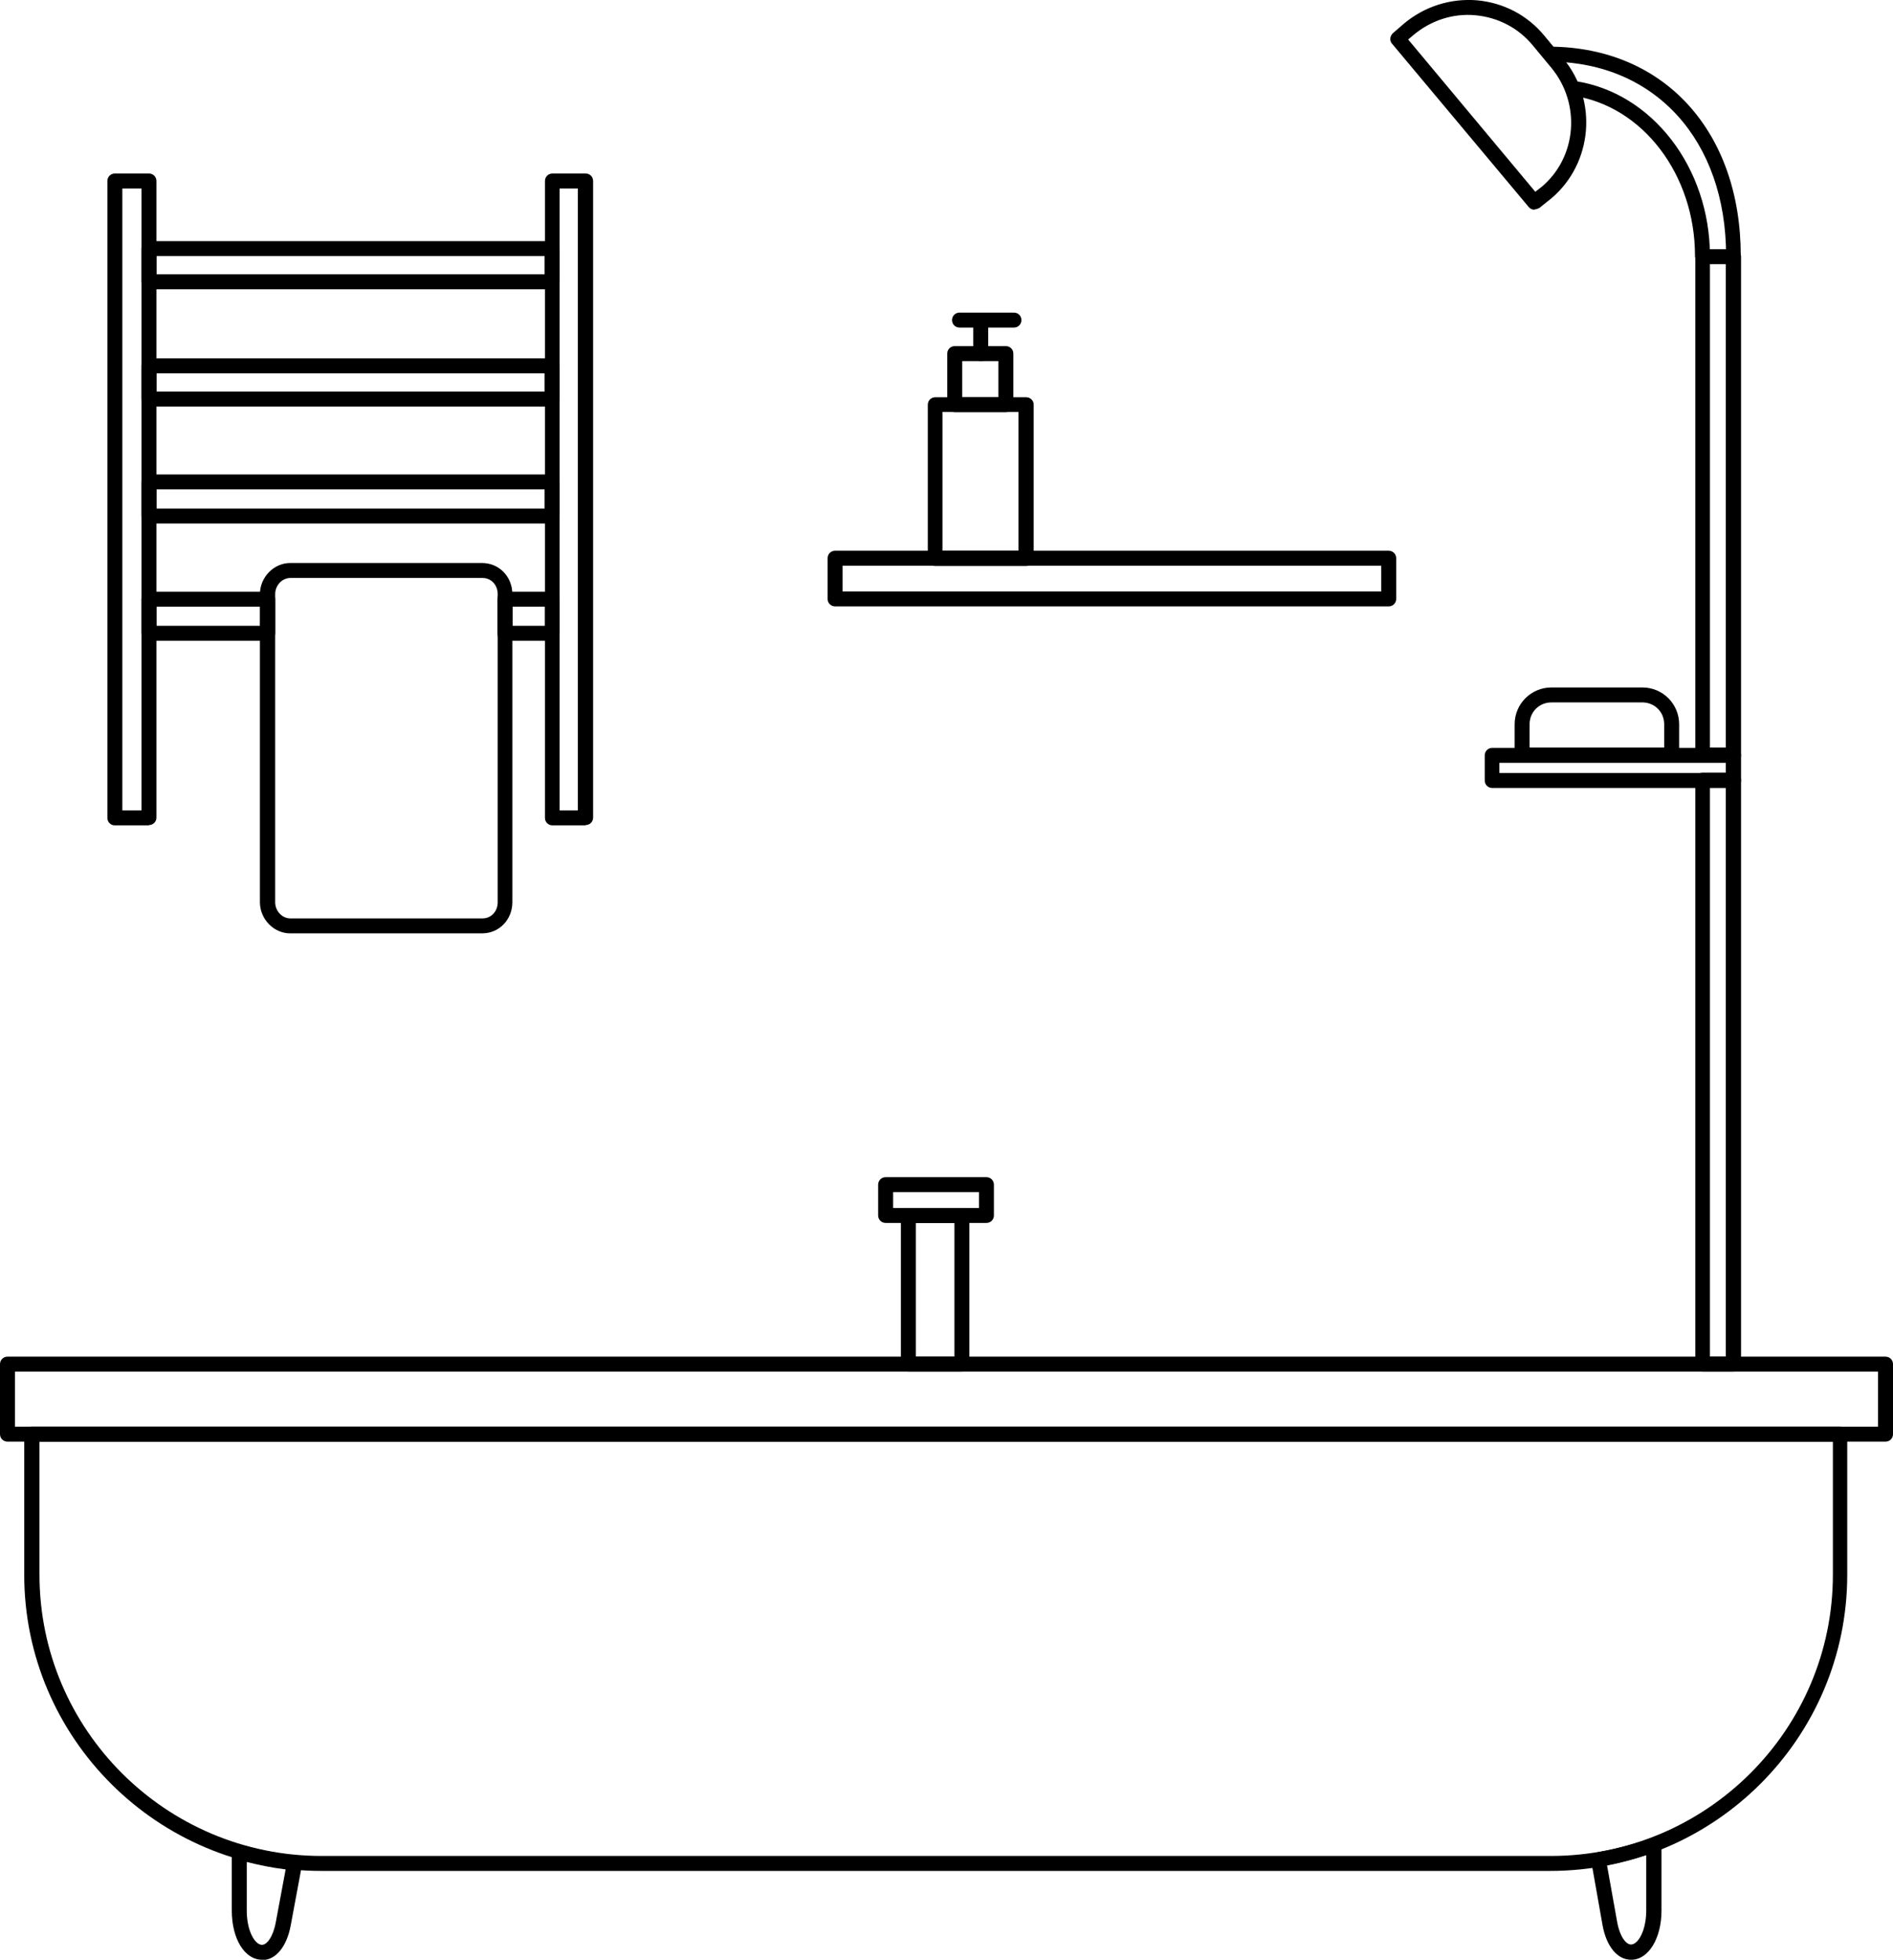 <?xml version="1.0" encoding="UTF-8"?>
<svg id="Layer_2" data-name="Layer 2" xmlns="http://www.w3.org/2000/svg" viewBox="0 0 63.29 65.51">
  <g id="_Ñëîé_1" data-name="Ñëîé 1">
    <g>
      <path class="cls-1" d="M55.89,25.49h-5c-.14,0-.25-.11-.25-.25v-1.03c0-.68.55-1.23,1.23-1.23h3.04c.68,0,1.23.55,1.23,1.23v1.03c0,.14-.11.25-.25.25ZM51.14,24.99h4.5v-.78c0-.41-.32-.73-.73-.73h-3.04c-.41,0-.73.32-.73.73v.78Z"/>
      <path class="cls-1" d="M46.43,20.27h-18.51c-.14,0-.25-.11-.25-.25v-1.36c0-.14.11-.25.25-.25h18.51c.14,0,.25.11.25.25v1.36c0,.14-.11.25-.25.25ZM28.17,19.77h18.01v-.86h-18.01v.86Z"/>
      <path class="cls-1" d="M16.12,31.2h-6.42c-.55,0-1.01-.48-1.01-1.04v-10.3c0-.56.46-1.04,1.01-1.04h6.42c.57,0,1.01.46,1.01,1.04v10.3c0,.58-.44,1.04-1.01,1.04ZM9.71,19.32c-.28,0-.51.25-.51.54v10.3c0,.29.23.54.51.54h6.42c.29,0,.51-.23.51-.54v-10.3c0-.31-.22-.54-.51-.54h-6.42Z"/>
      <path class="cls-1" d="M18.46,21.42h-1.58c-.14,0-.25-.11-.25-.25v-1.14c0-.14.11-.25.25-.25h1.58c.14,0,.25.11.25.25v1.14c0,.14-.11.25-.25.25ZM17.14,20.92h1.08v-.64h-1.08v.64Z"/>
      <path class="cls-1" d="M8.95,21.42h-3.97c-.14,0-.25-.11-.25-.25v-1.14c0-.14.11-.25.25-.25h3.97c.14,0,.25.11.25.25v1.14c0,.14-.11.25-.25.25ZM5.23,20.92h3.47v-.64h-3.47v.64Z"/>
      <path class="cls-1" d="M18.46,9.67H4.98c-.14,0-.25-.11-.25-.25v-1.11c0-.14.11-.25.25-.25h13.48c.14,0,.25.11.25.25v1.11c0,.14-.11.25-.25.25ZM5.23,9.17h12.98v-.61H5.23v.61Z"/>
      <path class="cls-1" d="M18.46,13.59H4.98c-.14,0-.25-.11-.25-.25v-1.11c0-.14.11-.25.25-.25h13.48c.14,0,.25.11.25.25v1.11c0,.14-.11.25-.25.25ZM5.23,13.09h12.98v-.61H5.23v.61Z"/>
      <path class="cls-1" d="M18.46,17.5H4.98c-.14,0-.25-.11-.25-.25v-1.14c0-.14.11-.25.25-.25h13.48c.14,0,.25.11.25.25v1.14c0,.14-.11.25-.25.25ZM5.23,17h12.98v-.64H5.23v.64Z"/>
      <path class="cls-1" d="M19.58,27.59h-1.11c-.14,0-.25-.11-.25-.25V6.05c0-.14.11-.25.25-.25h1.11c.14,0,.25.11.25.25v21.28c0,.14-.11.25-.25.25ZM18.71,27.09h.61V6.3h-.61v20.78Z"/>
      <path class="cls-1" d="M4.98,27.59h-1.14c-.14,0-.25-.11-.25-.25V6.05c0-.14.11-.25.25-.25h1.14c.14,0,.25.11.25.25v21.28c0,.14-.11.25-.25.25ZM4.09,27.09h.64V6.3h-.64v20.78Z"/>
      <path class="cls-1" d="M57.96,45.85h-1.03c-.14,0-.25-.11-.25-.25v-19.52c0-.14.11-.25.25-.25h1.03c.14,0,.25.11.25.25v19.52c0,.14-.11.25-.25.25ZM57.17,45.35h.53v-19.02h-.53v19.02Z"/>
      <path class="cls-1" d="M57.96,26.34h-8.07c-.14,0-.25-.11-.25-.25v-.84c0-.14.11-.25.25-.25h8.07c.14,0,.25.11.25.25v.84c0,.14-.11.25-.25.25ZM50.13,25.84h7.57v-.34h-7.57v.34Z"/>
      <path class="cls-1" d="M56.92,8.8c-.14,0-.25-.11-.25-.25,0-2.71-1.75-5.01-4.08-5.35-.14-.02-.23-.15-.21-.28.02-.14.14-.23.28-.21,2.57.38,4.51,2.89,4.51,5.85,0,.14-.11.25-.25.25Z"/>
      <path class="cls-1" d="M57.96,8.8c-.14,0-.25-.11-.25-.25,0-3.85-2.36-6.46-5.87-6.49-.14,0-.25-.11-.25-.25,0-.14.11-.25.25-.25h0c3.81.03,6.36,2.84,6.36,6.99,0,.14-.11.25-.25.25Z"/>
      <path class="cls-1" d="M51.3,7.01c-.07,0-.14-.03-.19-.09l-4.57-5.46c-.09-.1-.07-.26.03-.35l.38-.33c.69-.57,1.55-.84,2.43-.77.88.08,1.68.49,2.25,1.18l.63.76c1.17,1.4.99,3.5-.38,4.67l-.41.33s-.1.05-.16.05ZM47.08,1.32l4.25,5.09.22-.17c1.17-.99,1.31-2.77.32-3.97l-.63-.76c-.48-.58-1.16-.93-1.91-1-.75-.07-1.48.17-2.06.65l-.19.16Z"/>
      <path class="cls-1" d="M57.96,25.49h-1.03c-.14,0-.25-.11-.25-.25V8.58c0-.14.11-.25.25-.25h1.03c.14,0,.25.11.25.25v16.66c0,.14-.11.25-.25.25ZM57.17,24.99h.53V8.83h-.53v16.16Z"/>
      <path class="cls-1" d="M32.16,45.85h-1.79c-.14,0-.25-.11-.25-.25v-4.97c0-.14.11-.25.25-.25h1.79c.14,0,.25.11.25.25v4.97c0,.14-.11.25-.25.25ZM30.62,45.35h1.29v-4.47h-1.29v4.47Z"/>
      <path class="cls-1" d="M32.98,40.88h-3.37c-.14,0-.25-.11-.25-.25v-1.03c0-.14.11-.25.25-.25h3.37c.14,0,.25.11.25.25v1.03c0,.14-.11.25-.25.25ZM29.86,40.38h2.87v-.53h-2.87v.53Z"/>
      <path class="cls-1" d="M34.31,18.92h-3.04c-.14,0-.25-.11-.25-.25v-5.14c0-.14.11-.25.25-.25h3.04c.14,0,.25.11.25.25v5.14c0,.14-.11.25-.25.25ZM31.51,18.41h2.54v-4.64h-2.54v4.64Z"/>
      <path class="cls-1" d="M33.63,13.78h-1.71c-.14,0-.25-.11-.25-.25v-1.71c0-.14.11-.25.25-.25h1.71c.14,0,.25.11.25.25v1.71c0,.14-.11.25-.25.25ZM32.17,13.28h1.21v-1.21h-1.21v1.21Z"/>
      <path class="cls-1" d="M32.79,12.07c-.14,0-.25-.11-.25-.25v-1.01c0-.14.11-.25.25-.25s.25.11.25.25v1.01c0,.14-.11.25-.25.25Z"/>
      <path class="cls-1" d="M33.9,10.95h-1.82c-.14,0-.25-.11-.25-.25s.11-.25.25-.25h1.82c.14,0,.25.11.25.25s-.11.25-.25.25Z"/>
      <path class="cls-1" d="M63.04,48.19H.25c-.14,0-.25-.11-.25-.25v-2.34c0-.14.11-.25.25-.25h62.79c.14,0,.25.11.25.25v2.34c0,.14-.11.25-.25.25ZM.5,47.69h62.29v-1.84H.5v1.84Z"/>
      <path class="cls-1" d="M51.84,62.54H10.74c-5.47,0-9.93-4.44-9.93-9.9v-4.7c0-.14.11-.25.25-.25h60.45c.14,0,.25.11.25.25v4.7c0,5.46-4.45,9.9-9.93,9.9ZM1.32,48.19v4.45c0,5.18,4.23,9.4,9.43,9.4h41.1c5.2,0,9.43-4.22,9.43-9.4v-4.45H1.32Z"/>
      <path class="cls-1" d="M8.76,65.51c-.58,0-1.01-.7-1.01-1.64v-1.96c0-.08.04-.15.1-.2.06-.05.14-.06.22-.04.51.14,1.12.29,1.8.35.07,0,.14.04.18.1.04.06.06.13.05.2l-.38,2.04c-.13.71-.5,1.16-.95,1.16ZM8.25,62.24v1.63c0,.67.27,1.14.51,1.14.16,0,.37-.26.46-.75l.33-1.77c-.48-.06-.91-.15-1.3-.25Z"/>
      <path class="cls-1" d="M54.53,65.51c-.45,0-.82-.44-.95-1.15l-.38-2.15c-.01-.07,0-.13.04-.19.04-.05.1-.09.16-.1.62-.11,1.23-.27,1.81-.48.08-.03.16-.02.23.03.07.05.11.12.11.2v2.2c0,.93-.44,1.64-1.01,1.64ZM53.73,62.36l.34,1.9c.09.49.3.74.46.74.24,0,.51-.47.51-1.14v-1.85c-.42.14-.86.25-1.31.34Z"/>
    </g>
  </g>
</svg>
